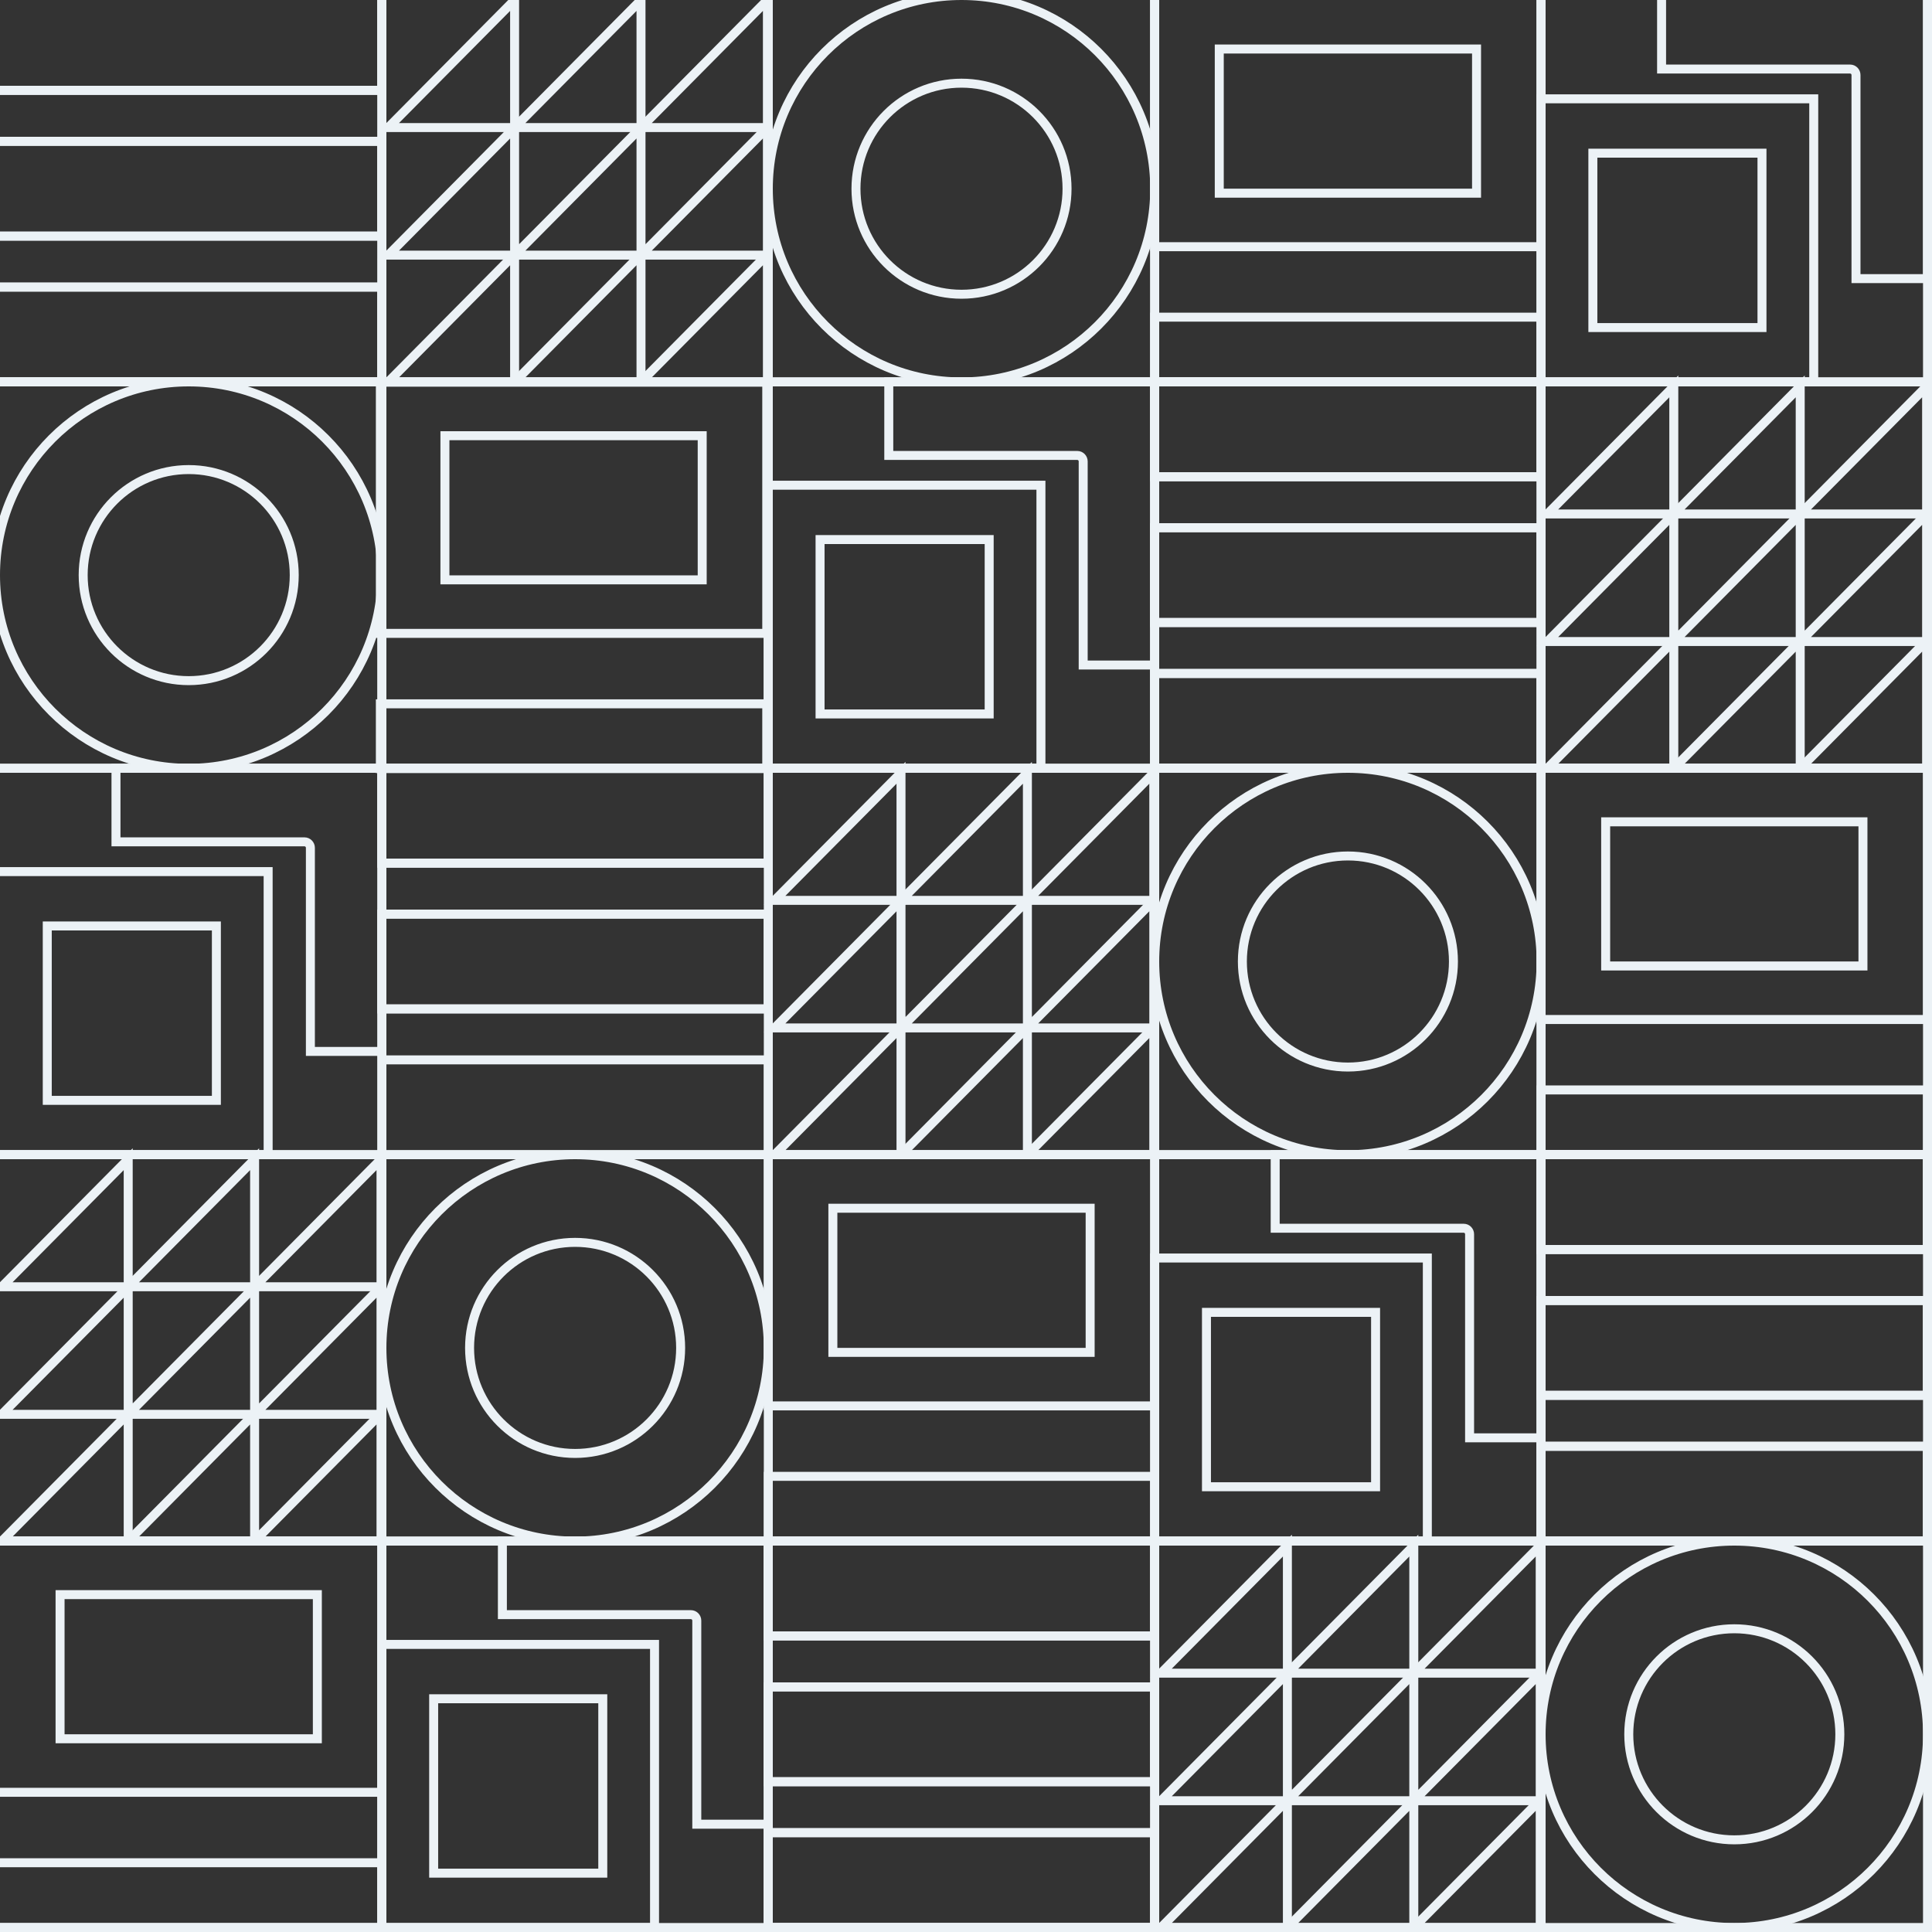 <svg width="1075" height="1075" viewBox="0 0 1075 1075" fill="none" xmlns="http://www.w3.org/2000/svg">
<rect x="0" y="0" width="1075" height="1075" fill="#333333" stroke="none"/>
<g clip-path="url(#clip0_2880_9400)">
<path d="M117.897 515.222H120.397V517.722V609.756V612.256H117.897H28.799H26.299V609.756V517.722V515.222H28.799H117.897ZM149.196 484.978H-2.5V642.5H149.196V484.978Z" stroke="#ECF2F6" stroke-width="5"/>
<path d="M212.501 585.021V427.5H64.536V468.421H169.424C171.309 468.421 172.706 469.976 172.706 471.728V585.021H212.501Z" stroke="#ECF2F6" stroke-width="5"/>
<path d="M163.723 320C163.723 287.569 137.432 261.278 105.001 261.278C72.569 261.278 46.278 287.569 46.278 320C46.278 352.431 72.569 378.722 105.001 378.722C137.432 378.722 163.723 352.431 163.723 320ZM-2.499 320C-2.499 260.629 45.63 212.5 105.001 212.5C164.371 212.5 212.501 260.629 212.501 320C212.501 379.371 164.371 427.5 105.001 427.5C45.63 427.5 -2.499 379.371 -2.499 320Z" stroke="#ECF2F6" stroke-width="5"/>
<path d="M212.001 786.958V715.983L141.668 786.958H212.001Z" stroke="#ECF2F6" stroke-width="5"/>
<path d="M141.666 786.958V715.983L71.333 786.958H141.666Z" stroke="#ECF2F6" stroke-width="5"/>
<path d="M71.334 786.96V715.985L1.001 786.96H71.334Z" stroke="#ECF2F6" stroke-width="5"/>
<path d="M212.001 857.498V786.523L141.668 857.498H212.001Z" stroke="#ECF2F6" stroke-width="5"/>
<path d="M141.666 857.498V786.523L71.333 857.498H141.666Z" stroke="#ECF2F6" stroke-width="5"/>
<path d="M71.334 857.499V786.524L1.001 857.499H71.334Z" stroke="#ECF2F6" stroke-width="5"/>
<path d="M212.001 715.975V645L141.668 715.975H212.001Z" stroke="#ECF2F6" stroke-width="5"/>
<path d="M141.666 715.975V645L71.333 715.975H141.666Z" stroke="#ECF2F6" stroke-width="5"/>
<path d="M71.334 715.975V645L1.001 715.975H71.334Z" stroke="#ECF2F6" stroke-width="5"/>
<path d="M35.922 887.281H33.422V889.781V964.985V967.485H35.922H174.079H176.579V964.985V889.781V887.281H174.079H35.922ZM-2.499 857.5H212.501V997.267H-2.499V857.5Z" stroke="#ECF2F6" stroke-width="5"/>
<path d="M-2.499 1072.5V1036.46H212.501V1072.5H-2.499Z" stroke="#ECF2F6" stroke-width="5"/>
<path d="M-2.499 78.617H212.501V131.382H-2.499V78.617Z" stroke="#ECF2F6" stroke-width="5"/>
<path d="M-2.499 131.382V78.617H212.501V131.382H-2.499Z" stroke="#ECF2F6" stroke-width="5"/>
<path d="M-2.499 -2.5H212.501V50.265H-2.499V-2.5Z" stroke="#ECF2F6" stroke-width="5"/>
<path d="M-2.499 50.265V-2.5H212.501V50.265H-2.499Z" stroke="#ECF2F6" stroke-width="5"/>
<path d="M-2.499 159.735H212.501V212.5H-2.499V159.735Z" stroke="#ECF2F6" stroke-width="5"/>
<path d="M-2.499 212.5V159.735H212.501V212.5H-2.499Z" stroke="#ECF2F6" stroke-width="5"/>
<rect x="-2.499" y="-2.5" width="215" height="215" stroke="#ECF2F6" stroke-width="5"/>
<rect x="-2.499" y="212.5" width="215" height="215" stroke="#ECF2F6" stroke-width="5"/>
<rect x="-2.499" y="427.5" width="215" height="215" stroke="#ECF2F6" stroke-width="5"/>
<rect x="-2.499" y="642.5" width="215" height="215" stroke="#ECF2F6" stroke-width="5"/>
<rect x="-2.499" y="857.5" width="215" height="215" stroke="#ECF2F6" stroke-width="5"/>
</g>
<g clip-path="url(#clip1_2880_9400)">
<path d="M680.922 27.282H678.422V29.782V104.985V107.485H680.922H819.078H821.578V104.985V29.782V27.282H819.078H680.922ZM642.5 -2.5H857.5V137.267H642.5V-2.5Z" stroke="#ECF2F6" stroke-width="5"/>
<path d="M642.5 212.5V176.464H857.5V212.5H642.5Z" stroke="#ECF2F6" stroke-width="5"/>
<rect x="642.501" y="-2.5" width="215" height="215" stroke="#ECF2F6" stroke-width="5"/>
</g>
<path d="M547.896 300.222H550.396V302.722V394.756V397.256H547.896H458.799H456.299V394.756V302.722V300.222H458.799H547.896ZM579.195 269.979H427.499V427.5H579.195V269.979Z" stroke="#ECF2F6" stroke-width="5"/>
<path d="M642.5 370.021V212.5H494.535V253.422H599.423C601.308 253.422 602.705 254.976 602.705 256.728V370.021H642.5Z" stroke="#ECF2F6" stroke-width="5"/>
<g clip-path="url(#clip2_2880_9400)">
<path d="M593.722 105C593.722 72.569 567.431 46.278 535 46.278C502.569 46.278 476.278 72.569 476.278 105C476.278 137.431 502.569 163.722 535 163.722C567.431 163.722 593.722 137.431 593.722 105ZM427.5 105C427.5 45.629 475.629 -2.5 535 -2.5C594.371 -2.5 642.5 45.629 642.5 105C642.5 164.371 594.371 212.5 535 212.5C475.629 212.5 427.5 164.371 427.5 105Z" stroke="#ECF2F6" stroke-width="5"/>
</g>
<path d="M642 571.958V500.983L571.667 571.958H642Z" stroke="#ECF2F6" stroke-width="5"/>
<path d="M571.666 571.958V500.983L501.333 571.958H571.666Z" stroke="#ECF2F6" stroke-width="5"/>
<path d="M501.333 571.96V500.985L431 571.96H501.333Z" stroke="#ECF2F6" stroke-width="5"/>
<path d="M642 642.498V571.523L571.667 642.498H642Z" stroke="#ECF2F6" stroke-width="5"/>
<path d="M571.666 642.498V571.523L501.333 642.498H571.666Z" stroke="#ECF2F6" stroke-width="5"/>
<path d="M501.333 642.499V571.524L431 642.499H501.333Z" stroke="#ECF2F6" stroke-width="5"/>
<path d="M642 500.975V430L571.667 500.975H642Z" stroke="#ECF2F6" stroke-width="5"/>
<path d="M571.666 500.975V430L501.333 500.975H571.666Z" stroke="#ECF2F6" stroke-width="5"/>
<path d="M501.333 500.975V430L431 500.975H501.333Z" stroke="#ECF2F6" stroke-width="5"/>
<path d="M465.922 672.281H463.422V674.781V749.985V752.485H465.922H604.078H606.578V749.985V674.781V672.281H604.078H465.922ZM427.5 642.5H642.5V782.267H427.5V642.5Z" stroke="#ECF2F6" stroke-width="5"/>
<path d="M427.5 857.5V821.463H642.5V857.5H427.5Z" stroke="#ECF2F6" stroke-width="5"/>
<path d="M250.062 242.438H247.562V244.938V320.141V322.641H250.062H388.218H390.718V320.141V244.938V242.438H388.218H250.062ZM211.64 212.656H426.64V352.423H211.64V212.656Z" stroke="#ECF2F6" stroke-width="5"/>
<path d="M211.64 427.656V391.62H426.64V427.656H211.64Z" stroke="#ECF2F6" stroke-width="5"/>
<g clip-path="url(#clip3_2880_9400)">
<rect x="427.5" y="-2.5" width="215" height="215" stroke="#ECF2F6" stroke-width="5"/>
</g>
<rect x="427.5" y="212.5" width="215" height="215" stroke="#ECF2F6" stroke-width="5"/>
<rect x="427.5" y="427.5" width="215" height="215" stroke="#ECF2F6" stroke-width="5"/>
<g clip-path="url(#clip4_2880_9400)">
<path d="M427.001 141.958V70.983L356.667 141.958H427.001Z" stroke="#ECF2F6" stroke-width="5"/>
<path d="M356.666 141.958V70.983L286.333 141.958H356.666Z" stroke="#ECF2F6" stroke-width="5"/>
<path d="M286.333 141.96V70.985L216 141.96H286.333Z" stroke="#ECF2F6" stroke-width="5"/>
<path d="M427.001 212.498V141.523L356.667 212.498H427.001Z" stroke="#ECF2F6" stroke-width="5"/>
<path d="M356.666 212.498V141.523L286.333 212.498H356.666Z" stroke="#ECF2F6" stroke-width="5"/>
<path d="M286.333 212.499V141.524L216 212.499H286.333Z" stroke="#ECF2F6" stroke-width="5"/>
<path d="M427.001 70.975V0L356.667 70.975H427.001Z" stroke="#ECF2F6" stroke-width="5"/>
<path d="M356.666 70.975V0L286.333 70.975H356.666Z" stroke="#ECF2F6" stroke-width="5"/>
<path d="M286.333 70.975V0L216 70.975H286.333Z" stroke="#ECF2F6" stroke-width="5"/>
<rect x="212.5" y="-2.5" width="215" height="215" stroke="#ECF2F6" stroke-width="5"/>
<rect x="212.5" y="212.5" width="215" height="215" stroke="#ECF2F6" stroke-width="5"/>
</g>
<path d="M332.896 945.221H335.396V947.721V1039.76V1042.26H332.896H243.799H241.299V1039.76V947.721V945.221H243.799H332.896ZM364.196 914.978H212.5V1072.5H364.196V914.978Z" stroke="#ECF2F6" stroke-width="5"/>
<path d="M427.5 1015.02V857.5H279.535V898.421H384.423C386.309 898.421 387.705 899.976 387.705 901.728V1015.02H427.5Z" stroke="#ECF2F6" stroke-width="5"/>
<path d="M378.722 749.999C378.722 717.568 352.432 691.277 320 691.277C287.569 691.277 261.278 717.568 261.278 749.999C261.278 782.431 287.569 808.722 320 808.722C352.432 808.722 378.722 782.431 378.722 749.999ZM212.5 749.999C212.5 690.629 260.63 642.5 320 642.5C379.371 642.5 427.5 690.629 427.5 749.999C427.5 809.37 379.371 857.499 320 857.499C260.63 857.499 212.5 809.37 212.5 749.999Z" stroke="#ECF2F6" stroke-width="5"/>
<path d="M212.5 508.617H427.5V561.382H212.5V508.617Z" stroke="#ECF2F6" stroke-width="5"/>
<path d="M212.5 561.382V508.617H427.5V561.382H212.5Z" stroke="#ECF2F6" stroke-width="5"/>
<path d="M212.5 427.5H427.5V480.265H212.5V427.5Z" stroke="#ECF2F6" stroke-width="5"/>
<path d="M212.5 480.265V427.5H427.5V480.265H212.5Z" stroke="#ECF2F6" stroke-width="5"/>
<path d="M212.5 589.735H427.5V642.5H212.5V589.735Z" stroke="#ECF2F6" stroke-width="5"/>
<rect x="212.5" y="642.5" width="215" height="215" stroke="#ECF2F6" stroke-width="5"/>
<rect x="212.5" y="857.5" width="215" height="215" stroke="#ECF2F6" stroke-width="5"/>
<path d="M762.896 730.222H765.396V732.722V824.756V827.256H762.896H673.799H671.299V824.756V732.722V730.222H673.799H762.896ZM794.195 699.979H642.499V857.5H794.195V699.979Z" stroke="#ECF2F6" stroke-width="5"/>
<path d="M857.5 800.021V642.5H709.535V683.421H814.423C816.308 683.421 817.705 684.976 817.705 686.728V800.021H857.5Z" stroke="#ECF2F6" stroke-width="5"/>
<path d="M808.722 535C808.722 502.569 782.431 476.278 750 476.278C717.568 476.278 691.278 502.569 691.278 535C691.278 567.431 717.568 593.722 750 593.722C782.431 593.722 808.722 567.431 808.722 535ZM642.5 535C642.5 475.629 690.629 427.5 750 427.5C809.37 427.5 857.5 475.629 857.5 535C857.5 594.371 809.37 642.5 750 642.5C690.629 642.5 642.5 594.371 642.5 535Z" stroke="#ECF2F6" stroke-width="5"/>
<path d="M642.5 293.617H857.5V346.382H642.5V293.617Z" stroke="#ECF2F6" stroke-width="5"/>
<path d="M642.5 346.382V293.617H857.5V346.382H642.5Z" stroke="#ECF2F6" stroke-width="5"/>
<path d="M642.5 212.5H857.5V265.265H642.5V212.5Z" stroke="#ECF2F6" stroke-width="5"/>
<path d="M642.5 265.265V212.5H857.5V265.265H642.5Z" stroke="#ECF2F6" stroke-width="5"/>
<path d="M642.5 374.735H857.5V427.5H642.5V374.735Z" stroke="#ECF2F6" stroke-width="5"/>
<path d="M642.5 427.5V374.735H857.5V427.5H642.5Z" stroke="#ECF2F6" stroke-width="5"/>
<rect x="642.5" y="212.5" width="215" height="215" stroke="#ECF2F6" stroke-width="5"/>
<rect x="642.5" y="427.5" width="215" height="215" stroke="#ECF2F6" stroke-width="5"/>
<rect x="642.5" y="642.5" width="215" height="215" stroke="#ECF2F6" stroke-width="5"/>
<path d="M1023.72 965C1023.72 932.568 997.431 906.278 964.999 906.278C932.568 906.278 906.277 932.568 906.277 965C906.277 997.431 932.568 1023.72 964.999 1023.72C997.431 1023.72 1023.72 997.431 1023.72 965ZM857.499 965C857.499 905.629 905.629 857.5 964.999 857.5C1024.37 857.5 1072.5 905.629 1072.5 965C1072.5 1024.37 1024.37 1072.5 964.999 1072.5C905.629 1072.5 857.499 1024.37 857.499 965Z" stroke="#ECF2F6" stroke-width="5"/>
<path d="M857.499 723.617H1072.5V776.382H857.499V723.617Z" stroke="#ECF2F6" stroke-width="5"/>
<path d="M857.499 776.382V723.617H1072.5V776.382H857.499Z" stroke="#ECF2F6" stroke-width="5"/>
<path d="M857.499 642.5H1072.5V695.265H857.499V642.5Z" stroke="#ECF2F6" stroke-width="5"/>
<path d="M857.499 695.265V642.5H1072.5V695.265H857.499Z" stroke="#ECF2F6" stroke-width="5"/>
<path d="M857.499 804.735H1072.5V857.5H857.499V804.735Z" stroke="#ECF2F6" stroke-width="5"/>
<path d="M857.499 857.5V804.735H1072.5V857.5H857.499Z" stroke="#ECF2F6" stroke-width="5"/>
<rect x="857.499" y="642.5" width="215" height="215" stroke="#ECF2F6" stroke-width="5"/>
<rect x="857.499" y="857.5" width="215" height="215" stroke="#ECF2F6" stroke-width="5"/>
<path d="M427.499 938.617H642.499V991.382H427.499V938.617Z" stroke="#ECF2F6" stroke-width="5"/>
<path d="M427.499 991.382V938.617H642.499V991.382H427.499Z" stroke="#ECF2F6" stroke-width="5"/>
<path d="M427.499 857.5H642.499V910.265H427.499V857.5Z" stroke="#ECF2F6" stroke-width="5"/>
<path d="M427.499 910.265V857.5H642.499V910.265H427.499Z" stroke="#ECF2F6" stroke-width="5"/>
<path d="M427.499 1019.73H642.499V1072.5H427.499V1019.73Z" stroke="#ECF2F6" stroke-width="5"/>
<path d="M427.499 1072.5V1019.73H642.499V1072.5H427.499Z" stroke="#ECF2F6" stroke-width="5"/>
<rect x="427.499" y="857.5" width="215" height="215" stroke="#ECF2F6" stroke-width="5"/>
<path d="M857 1001.96V930.983L786.666 1001.96H857Z" stroke="#ECF2F6" stroke-width="5"/>
<path d="M786.665 1001.96V930.983L716.332 1001.96H786.665Z" stroke="#ECF2F6" stroke-width="5"/>
<path d="M716.332 1001.96V930.985L645.999 1001.96H716.332Z" stroke="#ECF2F6" stroke-width="5"/>
<path d="M857 1072.5V1001.52L786.666 1072.5H857Z" stroke="#ECF2F6" stroke-width="5"/>
<path d="M786.665 1072.5V1001.52L716.332 1072.5H786.665Z" stroke="#ECF2F6" stroke-width="5"/>
<path d="M716.332 1072.5V1001.52L645.999 1072.5H716.332Z" stroke="#ECF2F6" stroke-width="5"/>
<path d="M857 930.975V860L786.667 930.975H857Z" stroke="#ECF2F6" stroke-width="5"/>
<path d="M786.665 930.975V860L716.332 930.975H786.665Z" stroke="#ECF2F6" stroke-width="5"/>
<path d="M716.332 930.975V860L645.999 930.975H716.332Z" stroke="#ECF2F6" stroke-width="5"/>
<rect x="642.499" y="857.5" width="215" height="215" stroke="#ECF2F6" stroke-width="5"/>
<g clip-path="url(#clip5_2880_9400)">
<g clip-path="url(#clip6_2880_9400)">
<path d="M977.897 85.222H980.397V87.722V179.757V182.257H977.897H888.799H886.299V179.757V87.722V85.222H888.799H977.897ZM1009.2 54.979H857.5V212.5H1009.2V54.979Z" stroke="#ECF2F6" stroke-width="5"/>
<path d="M1072.5 155.021V-2.5H924.536V38.422H1029.42C1031.31 38.422 1032.71 39.976 1032.71 41.728V155.021H1072.5Z" stroke="#ECF2F6" stroke-width="5"/>
</g>
<path d="M1072 356.958V285.983L1001.67 356.958H1072Z" stroke="#ECF2F6" stroke-width="5"/>
<path d="M1001.67 356.958V285.983L931.332 356.958H1001.67Z" stroke="#ECF2F6" stroke-width="5"/>
<path d="M931.333 356.96V285.985L861 356.96H931.333Z" stroke="#ECF2F6" stroke-width="5"/>
<path d="M1072 427.498V356.523L1001.67 427.498H1072Z" stroke="#ECF2F6" stroke-width="5"/>
<path d="M1001.67 427.498V356.523L931.332 427.498H1001.67Z" stroke="#ECF2F6" stroke-width="5"/>
<path d="M931.333 427.5V356.525L861 427.5H931.333Z" stroke="#ECF2F6" stroke-width="5"/>
<path d="M1072 285.975V215L1001.67 285.975H1072Z" stroke="#ECF2F6" stroke-width="5"/>
<path d="M1001.67 285.975V215L931.333 285.975H1001.67Z" stroke="#ECF2F6" stroke-width="5"/>
<path d="M931.333 285.975V215L861 285.975H931.333Z" stroke="#ECF2F6" stroke-width="5"/>
<path d="M895.922 457.281H893.422V459.781V534.985V537.485H895.922H1034.08H1036.58V534.985V459.781V457.281H1034.08H895.922ZM857.5 427.5H1072.5V567.267H857.5V427.5Z" stroke="#ECF2F6" stroke-width="5"/>
<path d="M857.5 642.5V606.463H1072.5V642.5H857.5Z" stroke="#ECF2F6" stroke-width="5"/>
<rect x="857.5" y="-2.5" width="215" height="215" stroke="#ECF2F6" stroke-width="5"/>
<rect x="857.5" y="212.5" width="215" height="215" stroke="#ECF2F6" stroke-width="5"/>
<rect x="857.5" y="427.5" width="215" height="215" stroke="#ECF2F6" stroke-width="5"/>
</g>
<defs>
<clipPath id="clip0_2880_9400">
<rect width="215" height="1075" fill="white"/>
</clipPath>
<clipPath id="clip1_2880_9400">
<rect width="220" height="215" fill="white" transform="translate(640)"/>
</clipPath>
<clipPath id="clip2_2880_9400">
<rect width="220" height="215" fill="white" transform="translate(425)"/>
</clipPath>
<clipPath id="clip3_2880_9400">
<rect width="220" height="215" fill="white" transform="translate(425)"/>
</clipPath>
<clipPath id="clip4_2880_9400">
<rect width="220" height="430" fill="white" transform="translate(210)"/>
</clipPath>
<clipPath id="clip5_2880_9400">
<rect width="220" height="645" fill="white" transform="translate(855)"/>
</clipPath>
<clipPath id="clip6_2880_9400">
<rect width="220" height="220" fill="white" transform="translate(855 -5)"/>
</clipPath>
</defs>
</svg>
